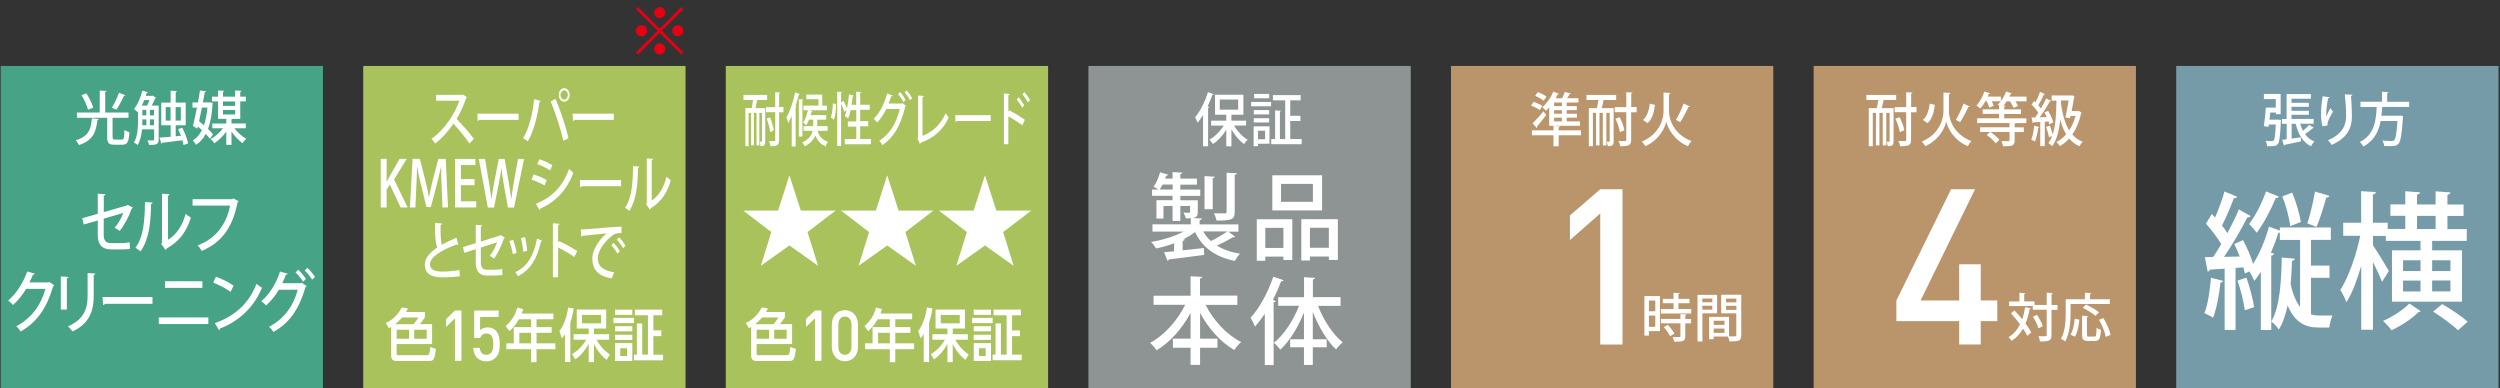 <?xml version="1.0" encoding="UTF-8"?><svg id="uuid-624e63a2-2435-49bd-8838-b81d37f9ed02" xmlns="http://www.w3.org/2000/svg" width="302.5" height="47" viewBox="0 0 302.5 47"><rect x="0" y="0" width="302.5" height="47" fill="#333333" stroke="none"/><g><g><rect x="175.57" y="7.98" width="39" height="39" fill="#ba946a"/><g><path d="M188.99,14.24h-.94v.45h.94v-.45Zm0-.91h-.94v.43h.94v-.43Zm0-.92h-.94v.43h.94v-.43Zm-1.54,2.81v-2.22c-.13,.15-.26,.29-.39,.41-.1-.13-.31-.34-.44-.44,.51-.43,1.03-1.16,1.33-1.88l.69,.27c-.03,.06-.1,.07-.16,.06-.07,.15-.16,.32-.24,.47h.77c.13-.24,.25-.54,.33-.76l.73,.18c-.01,.06-.07,.08-.16,.08-.07,.15-.17,.32-.28,.49h1.36v.53h-1.42v.43h1.22v.49h-1.22v.43h1.24v.48h-1.24v.45h1.61v.53h-3.74Zm-1.38-4.08c.36,.13,.81,.36,1.05,.54l-.33,.51c-.22-.19-.68-.44-1.03-.6l.32-.46Zm-.62,3.77c.36-.34,.88-.9,1.31-1.45l.33,.45c-.36,.5-.79,1.02-1.1,1.38,0,.03,.01,.05,.01,.08,0,.05-.02,.09-.05,.12l-.51-.57Zm5.85,.86v.6h-2.7v1.33h-.63v-1.33h-2.61v-.6h2.61v-.54l.79,.06c0,.06-.05,.1-.16,.11v.37h2.7Zm-5.72-3.46c.34,.12,.81,.34,1.05,.5l-.32,.51c-.23-.17-.69-.41-1.05-.55l.31-.46Z" fill="#fff"/><path d="M195.98,14.18c.27,.5,.51,1.16,.57,1.59l-.55,.21c-.05-.43-.28-1.1-.53-1.62l.51-.18Zm2.05-1.22v.62h-.66v3.33c0,.64-.24,.79-1.32,.78-.03-.18-.12-.46-.21-.63,.21,0,.41,.01,.56,.01,.34,0,.38,0,.38-.16v-3.33h-1.4v-.62h1.4v-1.8l.75,.04c0,.06-.05,.1-.15,.12v1.63h.66Zm-2.78,.13v4c0,.49-.15,.6-.71,.6-.01-.15-.08-.39-.14-.54,.14,0,.26,0,.31,0,.04,0,.06-.02,.06-.08v-3.41h-.4v3.93h-.43v-3.93h-.4v3.93h-.42v-3.93h-.38v4.03h-.49v-4.61h.97c.07-.29,.14-.66,.19-.98h-1.45v-.61h3.6v.61h-1.52c-.06,.31-.15,.67-.23,.98h1.45Z" fill="#fff"/><path d="M202.78,14.51c.32-.52,.72-1.35,.94-1.98l.75,.36c-.03,.06-.1,.07-.18,.06-.24,.56-.67,1.34-.99,1.83l-.52-.28Zm-3.98,0c.51-.43,.73-1.18,.83-1.97l.62,.15c-.11,.86-.32,1.72-.9,2.21l-.55-.39Zm2.49-3.32l.84,.06c0,.08-.08,.13-.18,.16v2.06c0,.93,.53,2.75,2.71,3.6-.14,.15-.33,.43-.42,.62-1.76-.74-2.47-2.28-2.62-2.98-.15,.71-.81,2.2-2.53,2.98-.08-.15-.29-.43-.43-.56,2.12-.87,2.63-2.72,2.63-3.65v-2.29Z" fill="#fff"/></g><polygon points="193.63 41.69 193.63 25.83 189.96 29.05 189.96 26.07 193.63 22.9 196.32 22.9 196.32 41.69 193.63 41.69" fill="#fff"/><g><path d="M202.08,40.68c-.13-.31-.47-.77-.77-1.1l.48-.28c.32,.32,.67,.76,.81,1.07l-.52,.31Zm1.99-2.63c0,.06-.04,.09-.15,.11v.44h.7v.53h-.7v1.56c0,.58-.24,.66-1.34,.66-.02-.16-.11-.4-.19-.56,.18,0,.36,0,.5,0,.43,0,.44,0,.44-.11v-1.56h-2.36v-.53h2.36v-.58l.73,.03Zm-.98-.65h1.55v.54h-3.68v-.54h1.54v-.71h-1.3v-.53h1.3v-.73l.74,.04c0,.06-.04,.09-.15,.11v.58h1.34v.53h-1.34v.71Zm-3.57,2.14h.77v-1.35h-.77v1.35Zm.77-3.18h-.77v1.3h.77v-1.3Zm.56-.54v4.25h-1.33v.54h-.55v-4.79h1.88Z" fill="#fff"/><path d="M208.85,37.49h1.25v-.49h-1.25v.49Zm1.25-1.36h-1.25v.45h1.25v-.45Zm-2.74,4.15h1.3v-.53h-1.3v.53Zm1.3-1.47h-1.3v.5h1.3v-.5Zm2.03-3.13v4.89c0,.7-.3,.74-1.42,.74-.02-.16-.11-.42-.19-.59h-1.73v.32h-.55v-2.7h2.41v2.36c.16,0,.32,0,.45,0,.42,0,.43,0,.43-.15v-2.64h-1.83v-2.25h2.42Zm-4.71,1.79h1.21v-.48h-1.21v.48Zm1.21-1.35h-1.21v.45h1.21v-.45Zm.57,1.79h-1.77v3.41h-.59v-5.64h2.37v2.24Z" fill="#fff"/></g></g><g><rect x="219.45" y="7.98" width="39" height="39" fill="#ba946a"/><g><path d="M229.85,14.18c.27,.5,.51,1.16,.57,1.59l-.55,.21c-.05-.43-.28-1.1-.53-1.62l.51-.18Zm2.05-1.22v.62h-.66v3.33c0,.64-.24,.79-1.32,.78-.03-.18-.12-.46-.21-.63,.21,0,.41,.01,.56,.01,.34,0,.38,0,.38-.16v-3.33h-1.4v-.62h1.4v-1.8l.75,.04c0,.06-.05,.1-.15,.12v1.63h.66Zm-2.78,.13v4c0,.49-.15,.6-.71,.6-.01-.15-.08-.39-.14-.54,.14,0,.26,0,.31,0,.04,0,.06-.02,.06-.08v-3.41h-.4v3.93h-.43v-3.93h-.4v3.93h-.42v-3.93h-.38v4.03h-.49v-4.61h.97c.07-.29,.14-.66,.19-.98h-1.45v-.61h3.61v.61h-1.52c-.06,.31-.15,.67-.23,.98h1.45Z" fill="#fff"/><path d="M236.65,14.51c.32-.52,.72-1.35,.94-1.98l.75,.36c-.03,.06-.1,.07-.18,.06-.24,.56-.67,1.34-.99,1.83l-.52-.28Zm-3.98,0c.51-.43,.73-1.18,.83-1.97l.62,.15c-.11,.86-.32,1.72-.9,2.21l-.55-.39Zm2.49-3.32l.84,.06c0,.08-.08,.13-.18,.16v2.06c0,.93,.53,2.75,2.71,3.6-.14,.15-.33,.43-.42,.62-1.76-.74-2.47-2.28-2.62-2.98-.15,.71-.8,2.2-2.53,2.98-.08-.15-.29-.43-.43-.56,2.12-.87,2.63-2.72,2.63-3.65v-2.29Z" fill="#fff"/><path d="M245.21,11.7v.56h-1.35c.13,.2,.25,.4,.31,.55l-.53,.24c-.08-.21-.26-.53-.44-.79h-.39c-.12,.19-.25,.36-.39,.53h.24c0,.07-.05,.11-.15,.13v.32h2.03v.55h-2.03v.53h2.68v.58h-1.28s-.06,.06-.14,.06v.45h1.11v.57h-1.11v1c0,.67-.3,.72-1.39,.72-.03-.19-.13-.44-.21-.62,.38,0,.73,0,.84,0,.1,0,.14-.04,.14-.13v-.98h-2.31c.4,.26,.86,.65,1.09,.95l-.45,.43c-.21-.31-.67-.73-1.09-1.01l.4-.37h-1.2v-.57h3.56v-.51h-3.92v-.58h2.65v-.53h-1.98v-.55h1.98v-.47c-.06-.04-.12-.08-.16-.11,.13-.11,.25-.25,.38-.4h-1.09c.1,.2,.18,.4,.22,.55l-.53,.23c-.05-.2-.17-.51-.3-.78h-.17c-.18,.33-.39,.64-.6,.87-.12-.11-.34-.26-.48-.34,.38-.4,.75-1.07,.96-1.71l.69,.23c-.02,.06-.08,.08-.16,.07-.04,.1-.08,.22-.13,.32h1.6v.53c.25-.33,.48-.74,.62-1.15,.31,.1,.51,.16,.69,.23-.02,.05-.07,.08-.15,.07-.04,.1-.09,.22-.14,.32h2.08Z" fill="#fff"/><path d="M249.91,14.23c.14-.63,.29-1.45,.4-2.07h-.93c0,.13,0,.25,0,.38,.18,1.27,.47,2.39,.99,3.23,.33-.48,.59-1.07,.77-1.74h-.61l-.06,.27-.55-.08Zm1.59-.81l.38,.18s-.05,.07-.07,.1c-.21,1.03-.58,1.89-1.06,2.57,.34,.39,.75,.69,1.25,.88-.13,.13-.3,.37-.38,.55-.51-.22-.91-.54-1.25-.94-.34,.38-.72,.69-1.13,.92-.08-.15-.29-.39-.42-.49,.44-.23,.84-.54,1.19-.93-.32-.51-.54-1.12-.72-1.81h0c-.14,1.37-.42,2.5-.98,3.24-.1-.1-.32-.3-.46-.39,.18-.23,.33-.51,.46-.84l-.38,.15c-.06-.34-.21-.85-.36-1.25l.47-.16c.13,.34,.26,.75,.34,1.07,.34-1.04,.43-2.48,.45-4.1h-.58v-.62h2.44s.32,.06,.32,.06l-.03,.14c-.07,.42-.19,1.06-.31,1.69h.75l.1-.02Zm-3.52,1.64c-.03-.1-.06-.23-.1-.36l-.46,.03v2.95h-.55v-2.92c-.31,.02-.59,.03-.81,.04-.01,.06-.06,.09-.11,.1l-.13-.69h.43c.12-.17,.25-.36,.38-.56-.19-.32-.51-.7-.81-.99l.31-.44c.06,.05,.11,.1,.17,.16,.21-.39,.42-.89,.54-1.26l.62,.28s-.09,.06-.16,.06c-.16,.37-.43,.9-.66,1.28,.12,.13,.22,.27,.31,.39,.25-.42,.47-.86,.64-1.22l.6,.3s-.08,.06-.16,.06c-.31,.57-.79,1.33-1.23,1.92l.86-.02c-.09-.2-.19-.39-.29-.56l.45-.2c.26,.43,.54,1.02,.63,1.4l-.48,.24Zm-1.21,.31s-.06,.08-.14,.08c-.07,.58-.22,1.26-.41,1.68-.11-.09-.31-.18-.44-.24,.18-.39,.29-1.06,.36-1.68l.62,.16Z" fill="#fff"/></g><polygon points="239.67 38.86 239.67 41.68 237.06 41.68 237.06 38.86 229.46 38.86 229.46 36.36 236.08 22.9 238.98 22.9 232.39 36.36 237.06 36.36 237.06 31.98 239.67 31.98 239.67 36.36 241.67 36.36 241.67 38.86 239.67 38.86" fill="#fff"/><g><path d="M246.46,38.08c.3,.43,.61,1,.71,1.39l-.52,.26c-.1-.38-.38-.97-.67-1.41l.48-.23Zm2.5-1.17v.58h-.73v3.06c0,.67-.26,.77-1.39,.77-.02-.18-.11-.46-.19-.64,.23,0,.43,.01,.6,.01,.37,0,.4,0,.4-.15v-3.06h-1.68v-.45h-2.88v-.55h1.26v-1.05l.72,.04c0,.05-.04,.08-.14,.1v.9h1.25v.43h1.47v-1.48l.74,.04c0,.06-.04,.09-.15,.11v1.33h.73Zm-5.2,.66c.3,.32,.63,.69,.93,1.06,.15-.44,.27-.93,.35-1.46l.7,.14s-.06,.08-.15,.08c-.12,.65-.28,1.24-.5,1.76,.29,.39,.54,.76,.69,1.08l-.48,.41c-.12-.26-.3-.56-.51-.88-.35,.62-.8,1.12-1.39,1.48-.08-.13-.25-.34-.37-.45,.61-.35,1.06-.88,1.39-1.55-.34-.47-.73-.93-1.1-1.33l.42-.34Z" fill="#fff"/><path d="M254.79,40.76c-.09-.55-.43-1.41-.82-2.07l.54-.2c.4,.64,.77,1.47,.87,2.03l-.59,.24Zm-2.38-3.91c.52,.24,1.22,.64,1.57,.93l-.42,.44c-.33-.29-1.01-.71-1.55-.98l.4-.39Zm.12,3.62c0,.22,.04,.26,.24,.26h.65c.21,0,.25-.16,.26-1.07,.13,.1,.38,.2,.54,.24-.06,1.06-.2,1.36-.76,1.36h-.79c-.59,0-.74-.18-.74-.79v-2.27l.74,.04c0,.05-.04,.09-.15,.1v2.12Zm-.93-1.79c-.07,.71-.22,1.55-.53,2.06l-.54-.25c.3-.48,.45-1.25,.52-1.93l.54,.12Zm-1.06-1.9v1.06c0,1-.09,2.49-.65,3.48-.11-.1-.37-.28-.51-.34,.52-.91,.57-2.22,.57-3.14v-1.63h2.32v-.79l.77,.04c0,.06-.04,.09-.14,.11v.64h2.39v.57h-4.74Z" fill="#fff"/></g></g></g><g><rect x="263.32" y="7.98" width="39" height="39" fill="#769ba8"/><g><path d="M278.32,14.98c.09,.3,.2,.59,.34,.85,.27-.23,.57-.51,.76-.73l.57,.38s-.1,.05-.16,.04c-.23,.21-.61,.5-.92,.7,.29,.41,.67,.72,1.13,.9-.14,.13-.32,.4-.41,.58-.98-.48-1.54-1.44-1.85-2.72h-.49v1.79l1.1-.16,.03,.5c-.73,.16-1.47,.31-1.96,.41,0,.06-.05,.1-.1,.1l-.21-.7c.16-.02,.34-.04,.54-.07v-1.87h-.57v-.58h.56v-3.02h2.94v.57h-2.35v.49h2.1v.48h-2.1v.49h2.1v.48h-2.1v.5h2.68v.58h-1.64Zm-2.79-.5h.13s.34,.03,.34,.03c0,.06,0,.14-.02,.21-.08,1.78-.16,2.46-.35,2.7-.19,.24-.42,.27-.88,.27-.14,0-.28,0-.43,0-.01-.2-.08-.47-.19-.65,.32,.03,.62,.03,.75,.03,.11,0,.17-.01,.24-.08,.12-.13,.19-.65,.25-1.92h-.84l-.04,.29-.57-.1c.1-.59,.2-1.52,.25-2.24h1.2v-1.03h-1.44v-.62h2.03v2.45h-.58v-.2h-.68c-.03,.29-.06,.58-.09,.86h.94Z" fill="#fff"/><path d="M284.64,11.45c0,.09-.06,.13-.17,.16,.05,.58,.11,1.56,.11,2.41,0,1.36-.43,2.61-2.44,3.51-.1-.15-.32-.43-.46-.56,1.78-.74,2.2-1.88,2.2-2.93,0-.92-.08-1.92-.16-2.62l.91,.04Zm-3.62,3.83c-.12-.43-.18-1.02-.18-1.42,0-.59,.06-1.35,.2-2.22l.84,.13c-.02,.09-.1,.11-.18,.13-.12,.55-.23,1.43-.23,1.95,0,.1,0,.18,.01,.24,.13-.32,.36-.76,.5-1.02,.07,.13,.23,.34,.31,.44-.38,.65-.66,1.17-.66,1.47,0,.06,0,.12,.02,.19l-.64,.11Z" fill="#fff"/><path d="M291.51,12.94h-3.26c-.03,.34-.05,.7-.1,1.06h2.12l.14-.02,.36,.07c0,.06-.01,.14-.02,.2-.13,2.05-.27,2.84-.53,3.14-.21,.24-.43,.29-1.01,.29-.21,0-.47,0-.73-.02,0-.2-.1-.47-.21-.65,.46,.04,.92,.05,1.1,.05,.15,0,.23-.01,.32-.09,.18-.17,.31-.83,.4-2.33h-2.03c-.23,1.2-.75,2.37-2.09,3.09-.09-.18-.27-.41-.44-.55,1.8-.88,1.97-2.64,2.05-4.23h-1.96v-.64h2.6v-1.21l.79,.06c0,.06-.04,.1-.16,.11v1.05h2.66v.64Z" fill="#fff"/><path d="M281.86,23.7c-.05,.13-.18,.2-.39,.21-.27,1.04-.77,2.6-1.17,3.55-.31-.13-.79-.32-1.11-.43,.34-1.06,.74-2.69,.92-3.85l1.76,.52Zm-4.51-.39c.48,1.11,.9,2.58,1.05,3.55l-1.29,.5c-.1-.98-.5-2.47-.95-3.6l1.19-.45Zm-1.61,.48c-.08,.14-.21,.2-.37,.16-.6,1.45-1.48,3.13-2.3,4.21-.23-.27-.66-.81-.93-1.06,.73-.93,1.55-2.49,2.05-3.94l1.56,.63Zm-4.11,13.77c-.13-.99-.5-2.47-.89-3.62l1.08-.34c.4,1.13,.79,2.6,.93,3.56l-1.13,.39Zm8,.48c.34,.11,.69,.14,1.05,.14h1.56c-.19,.34-.35,1.06-.4,1.45h-1.3c-1.53,0-2.83-.54-3.74-2.67-.23,1.11-.56,2.11-1.06,2.92-.19-.32-.58-.75-.92-.97,1.05-1.77,1.22-4.89,1.27-7.75l1.58,.14c-.02,.14-.13,.23-.34,.27-.03,.89-.08,1.84-.16,2.79,.27,1.31,.68,2.18,1.14,2.78v-8.11h-2.45v-.89s-.11,.02-.18,.02c-.24,.81-.56,1.63-.9,2.42l.39,.11c-.03,.13-.13,.21-.35,.25v8.99h-1.26v-7.04c-.26,.39-.51,.77-.79,1.09-.11-.27-.39-.81-.6-1.15l-.53,.27c-.05-.23-.11-.48-.19-.75l-.95,.07v7.5h-1.32v-7.41c-.68,.03-1.29,.09-1.79,.11-.03,.14-.15,.23-.26,.25l-.34-1.75,1-.02c.32-.47,.64-.98,.98-1.56-.47-.79-1.19-1.76-1.85-2.47l.71-1.18c.13,.13,.26,.27,.39,.43,.44-1,.89-2.22,1.14-3.15l1.53,.63c-.06,.13-.19,.18-.4,.18-.34,.98-.93,2.31-1.43,3.31,.24,.3,.48,.63,.66,.91,.53-.99,1.03-2.01,1.38-2.86l1.43,.8c-.06,.11-.21,.16-.4,.16-.71,1.4-1.82,3.31-2.82,4.78l1.9-.04c-.21-.52-.43-1.06-.66-1.52l1.05-.47c.48,.89,.97,2,1.22,2.88,.77-1.2,1.48-2.86,1.92-4.51l1.32,.48v-.38h6.17v1.5h-2.4v3.12h2.24v1.47h-2.24v4.42Zm-10.63-4.06c-.03,.13-.13,.21-.32,.2-.16,1.49-.48,3.2-.9,4.26-.26-.18-.74-.41-1.05-.55,.42-1,.66-2.7,.8-4.28l1.47,.38Z" fill="#fff"/><path d="M297.42,39.96c-.64-.63-1.98-1.59-3.01-2.26l1.1-.91c1.01,.59,2.37,1.5,3.08,2.13l-1.16,1.04Zm-.92-6.02h-2.21v1.32h2.21v-1.32Zm0-2.45h-2.21v1.31h2.21v-1.31Zm-4.04-3.78h2.25v-1.59h-2.25v1.59Zm-1.69,7.56h2.11v-1.32h-2.11v1.32Zm0-2.47h2.11v-1.31h-2.11v1.31Zm2.13,4.85c-.05,.07-.16,.11-.29,.13-.69,.73-2.09,1.66-3.24,2.18-.23-.34-.68-.82-1.02-1.13,1.14-.48,2.51-1.4,3.19-2.11l1.35,.93Zm-5.77-7.97c.45,.65,1.66,2.63,1.92,3.1l-.82,1.32c-.21-.57-.68-1.54-1.1-2.4v8.2h-1.42v-7.72c-.5,1.74-1.13,3.35-1.79,4.39-.16-.45-.5-1.11-.74-1.49,.98-1.5,1.93-4.21,2.41-6.55h-2.06v-1.58h2.17v-3.82l1.79,.11c-.02,.14-.13,.25-.37,.29v3.42h1.79v.75h2.13v-1.59h-1.8v-1.38h1.8v-1.59l1.79,.13c-.02,.14-.13,.23-.37,.29v1.18h2.25v-1.59l1.8,.13c-.02,.14-.11,.23-.37,.29v1.18h1.95v1.38h-1.95v1.59h2.34v1.42h-4.19v1.15h3.61v6.21h-8.47v-6.21h3.45v-1.15h-4.19v-.59h-1.56v1.15Z" fill="#fff"/></g></g><g><rect x=".08" y="7.98" width="39" height="39" fill="#47a385"/><g><path d="M13.54,13.02c.3-.47,.66-1.23,.86-1.8l.77,.32s-.09,.08-.19,.08c-.21,.5-.6,1.21-.9,1.66l-.55-.25Zm-3.09-1.73c.35,.54,.7,1.26,.83,1.73l-.63,.25c-.12-.46-.45-1.21-.78-1.76l.58-.22Zm3.18,5.31c0,.24,.05,.29,.3,.29h.8c.25,0,.3-.17,.33-1.17,.14,.11,.42,.23,.6,.28-.08,1.19-.24,1.51-.88,1.51h-.94c-.69,0-.87-.21-.87-.91v-2.35h-3.66v-.63h2.76v-2.66l.83,.04c0,.06-.06,.11-.17,.12v2.5h2.82v.63h-1.85l-.08,.02v2.33Zm-1.67-2.2c-.01,.06-.07,.1-.17,.12-.17,1.34-.44,2.45-2.24,3.03-.07-.17-.25-.44-.39-.58,1.63-.48,1.85-1.4,1.96-2.65l.84,.08Z" fill="#fff"/><path d="M21.88,12.96h-.63v1.63h.63v-1.63Zm-1.83,1.63h.59v-1.63h-.59v1.63Zm2,.86c.32,.61,.62,1.4,.71,1.9l-.55,.2c-.03-.17-.08-.37-.14-.58-.92,.12-1.84,.24-2.45,.31-.01,.06-.05,.09-.1,.1l-.22-.73,1.35-.1v-1.39h-1.14v-2.75h1.14v-1.44l.76,.05c0,.06-.05,.09-.15,.1v1.29h1.21v2.75h-1.21v1.33l.63-.06c-.1-.28-.23-.56-.34-.81l.51-.17Zm-3.91-.29h.5v-.71h-.5v.71Zm0-1.2h.5v-.67h-.5v.67Zm-.92,0h.48v-.67h-.48v.67Zm0,.49v.22c0,.15,0,.32,0,.49h.49v-.71h-.48Zm.57-1.67c.1-.19,.21-.43,.29-.67h-.63c-.09,.23-.19,.46-.3,.67h.64Zm1.41,0v4.1c0,.62-.35,.66-1.17,.66-.02-.15-.1-.41-.19-.55,.16,0,.31,0,.43,0,.36,0,.38,0,.38-.13v-1.21h-1.47c-.06,.67-.2,1.37-.52,1.89-.1-.09-.33-.24-.46-.29,.45-.74,.5-1.8,.5-2.59v-1.18l-.06,.08c-.1-.11-.3-.28-.43-.37,.43-.5,.8-1.37,1.01-2.22l.68,.19s-.06,.08-.15,.08c-.03,.12-.07,.25-.11,.36h.74l.09-.03,.41,.27s-.06,.06-.11,.06c-.1,.27-.26,.6-.41,.88h.84Z" fill="#fff"/><path d="M26.98,13.85h1.47v-.54h-1.47v.54Zm1.47-1.57h-1.47v.53h1.47v-.53Zm1.29,3.24h-1.38c.38,.5,.94,1,1.44,1.28-.15,.12-.35,.36-.46,.52-.45-.32-.96-.85-1.33-1.4v1.61h-.63v-1.61c-.41,.57-.95,1.1-1.44,1.42-.1-.15-.31-.39-.45-.51,.52-.27,1.11-.79,1.5-1.31h-1.3v-.57h1.69v-.57h-1v-2.11h-.73v-.57h.73v-.75l.75,.04c0,.06-.05,.1-.15,.12v.59h1.47v-.75l.78,.04c0,.06-.05,.1-.16,.12v.59h.68v.57h-.68v2.11h-.92s-.07,.06-.14,.06v.5h1.73v.57Zm-5.31-2.5c-.11,.56-.23,1.13-.34,1.65,.19,.15,.39,.32,.59,.49,.21-.6,.34-1.31,.42-2.14h-.67Zm1.32-.56s-.02,.08-.03,.12c-.07,1.23-.25,2.23-.55,3.02,.25,.25,.47,.48,.61,.68l-.39,.52c-.12-.17-.29-.39-.49-.6-.3,.57-.7,1-1.18,1.32-.09-.16-.25-.4-.39-.53,.46-.26,.82-.69,1.1-1.25-.16-.15-.32-.3-.49-.44l-.07,.27-.52-.33c.14-.58,.32-1.39,.48-2.22h-.54v-.62h.66c.1-.5,.18-1,.24-1.44l.76,.08c0,.06-.06,.09-.17,.1-.07,.38-.14,.81-.23,1.25h.87s.33,.06,.33,.06Z" fill="#fff"/><path d="M16.06,25.14s-.06,.09-.13,.11c-.31,.89-.89,2.03-1.45,2.69-.16-.13-.42-.29-.62-.39,.46-.48,.85-1.2,1.06-1.79l-2.37,.7v1.98c0,.73,.33,.98,.88,.98h1.17c.28,0,.8-.05,1.09-.1,0,.25,.01,.57,.03,.8-.29,.04-.8,.06-1.09,.06h-1.19c-1.03,0-1.61-.53-1.61-1.71v-1.79l-1.7,.48-.18-.76,1.88-.53v-2.43l.93,.06c0,.1-.08,.15-.2,.17v1.99l2.8-.8,.09-.08,.62,.34Z" fill="#fff"/><path d="M20.32,29.01c1.08-.63,1.77-1.78,2.14-3.13,.15,.14,.47,.35,.64,.45-.52,1.67-1.39,2.88-2.92,3.73-.03,.07-.09,.14-.14,.19l-.54-.74,.1-.15v-5.92l.91,.06c-.01,.08-.06,.16-.18,.18v5.33Zm-1.87-4.49c0,.09-.07,.15-.17,.16-.04,2.28-.23,4.23-1.27,5.73-.16-.13-.43-.31-.63-.43,1.01-1.3,1.14-3.4,1.16-5.54l.92,.07Z" fill="#fff"/><path d="M28.87,24.35s-.06,.09-.12,.11c-.6,3.09-1.96,4.9-4.34,5.9-.11-.2-.34-.51-.49-.67,2.22-.82,3.5-2.6,3.92-4.81h-4.54v-.78h4.81l.13-.1,.63,.35Z" fill="#fff"/><path d="M6.56,34.51c-.02,.06-.09,.11-.13,.14-.79,2.66-1.95,4.33-3.93,5.46-.12-.19-.33-.46-.53-.63,1.85-1,2.97-2.53,3.53-4.53H3.16c-.39,.68-.96,1.4-1.58,1.95-.14-.16-.39-.39-.59-.53,.96-.84,1.82-2.12,2.3-3.52l.92,.26c-.02,.08-.11,.12-.22,.12-.13,.33-.28,.64-.43,.94h2.3l.11-.05,.59,.39Z" fill="#fff"/><path d="M11.53,33.1c0,.08-.07,.14-.19,.16v2.58c0,1.73-.51,3.33-2.57,4.26-.11-.16-.38-.47-.54-.61,1.95-.84,2.37-2.21,2.37-3.65v-2.8l.93,.06Zm-4.17,4.35v-4l.93,.06c0,.07-.07,.14-.2,.16v3.79h-.73Z" fill="#fff"/><path d="M12.41,35.94h6.04v.82h-5.75c-.04,.08-.14,.14-.23,.15l-.06-.97Z" fill="#fff"/></g><path d="M24.49,34.83h-4.53v-.8h4.53v.8Zm.72,4.38h-6v-.8h6v.8Z" fill="#fff"/><g><path d="M25.99,39.1c2.5-.87,4.19-2.49,5.04-4.76,.21,.19,.46,.34,.67,.47-.9,2.24-2.65,3.99-5.07,4.94,0,.08-.06,.17-.12,.2l-.52-.85Zm.14-5.61c.74,.25,1.61,.69,2.14,1.09l-.38,.74c-.52-.41-1.38-.84-2.1-1.13l.34-.7Z" fill="#fff"/><path d="M37.19,32.41c.32,.3,.72,.76,.93,1.11l-.35,.32c-.19-.32-.58-.8-.9-1.11l.32-.32Zm-1.11,.23c.33,.29,.73,.78,.94,1.11l-.35,.34c-.2-.35-.61-.84-.91-1.12l.32-.33Zm1.01,1.98c-.02,.06-.09,.1-.13,.13-.81,2.77-1.97,4.33-3.87,5.42-.12-.19-.33-.46-.53-.62,1.78-.97,2.88-2.39,3.47-4.49h-2.29c-.39,.68-.93,1.35-1.54,1.9-.14-.16-.39-.38-.59-.52,.97-.79,1.81-2.13,2.27-3.58l.93,.26c-.03,.09-.12,.13-.22,.13-.13,.33-.3,.73-.44,1.02h2.24l.11-.06,.58,.39Z" fill="#fff"/></g></g><g><rect x="87.82" y="7.98" width="39" height="39" fill="#a9c25c"/><polygon points="92.06 32.16 93.33 28.08 89.93 25.48 94.15 25.48 95.52 21.21 96.9 25.48 101.11 25.48 97.71 28.08 98.99 32.16 95.52 29.7 92.06 32.16" fill="#fff"/><polygon points="103.89 32.16 105.16 28.08 101.76 25.48 105.98 25.48 107.35 21.21 108.73 25.48 112.94 25.48 109.55 28.08 110.82 32.16 107.35 29.7 103.89 32.16" fill="#fff"/><polygon points="115.72 32.16 116.99 28.08 113.6 25.48 117.81 25.48 119.18 21.21 120.56 25.48 124.78 25.48 121.38 28.08 122.65 32.16 119.18 29.7 115.72 32.16" fill="#fff"/><g><path d="M93.17,14.18c.21,.5,.4,1.16,.46,1.59l-.44,.21c-.04-.43-.22-1.1-.42-1.62l.41-.18Zm1.63-1.22v.62h-.53v3.33c0,.64-.19,.79-1.05,.78-.02-.18-.1-.46-.16-.63,.16,0,.32,.01,.44,.01,.27,0,.3,0,.3-.16v-3.33h-1.12v-.62h1.12v-1.8l.59,.04c0,.06-.04,.1-.12,.12v1.63h.53Zm-2.21,.13v4c0,.49-.12,.6-.57,.6,0-.15-.06-.39-.11-.54,.11,0,.2,0,.24,0,.03,0,.05-.02,.05-.08v-3.41h-.32v3.93h-.34v-3.93h-.32v3.93h-.34v-3.93h-.3v4.03h-.39v-4.61h.77c.06-.29,.11-.66,.15-.98h-1.15v-.61h2.86v.61h-1.21c-.05,.31-.12,.67-.19,.98h1.15Z" fill="#fff"/><path d="M100.12,15.83h-1.19c.13,.49,.44,1.05,1.25,1.33-.11,.13-.23,.38-.28,.55-.69-.28-1.04-.8-1.24-1.32-.2,.48-.58,.95-1.28,1.32-.07-.14-.21-.36-.31-.48,.84-.38,1.15-.91,1.26-1.4h-1.1v-.57h1.16v-.78h-.5c-.1,.26-.22,.5-.34,.68-.09-.1-.25-.25-.36-.32,.23-.35,.44-.93,.57-1.5h-.54v-.56h1.82v-.78h-1.48v-.55h1.93v1.33h.56v.56h-2.07l.32,.13s-.05,.08-.11,.08c-.03,.13-.07,.25-.1,.38h1.88v.55h-1.09v.78h1.26v.57Zm-2.92-3.79c0,.06-.04,.09-.11,.11v4.37h-.43v-4.52l.54,.05Zm-1.39,1.97c-.14,.32-.29,.62-.44,.88-.04-.17-.15-.53-.22-.69,.42-.69,.83-1.87,1.07-3.04l.55,.24s-.06,.08-.13,.08c-.11,.45-.24,.9-.38,1.35l.13,.06s-.05,.09-.12,.11v4.72h-.47v-3.7Z" fill="#fff"/><path d="M104.09,16.82h1.3v.64h-3.17v-.64h1.39v-1.5h-1.02v-.62h1.02v-1.37h-.68c-.09,.39-.19,.74-.31,1.02-.09-.09-.28-.23-.4-.3,.09-.21,.17-.46,.23-.76l-.28,.25c-.08-.26-.25-.67-.4-1v5.13h-.47v-6.57l.59,.04c0,.06-.04,.1-.12,.12v1.16l.29-.24c.15,.29,.32,.67,.42,.94,.11-.52,.2-1.12,.25-1.7l.57,.16c0,.06-.05,.08-.12,.08-.04,.34-.09,.68-.14,1.02h.56v-1.59l.61,.04c0,.06-.04,.1-.13,.12v1.42h1.16v.62h-1.16v1.37h.98v.62h-.98v1.5Zm-2.92-4.23c0,.64-.08,1.41-.27,1.89l-.38-.27c.17-.4,.24-1.11,.25-1.7l.39,.08Z" fill="#fff"/><path d="M109.69,10.92c.23,.25,.52,.65,.67,.95l-.25,.27c-.13-.27-.41-.69-.64-.95l.23-.27Zm-.79,.2c.24,.25,.52,.67,.67,.95l-.25,.29c-.14-.3-.43-.72-.65-.95l.23-.28Zm.72,1.69s-.06,.08-.09,.11c-.58,2.37-1.4,3.7-2.76,4.64-.09-.16-.23-.39-.38-.53,1.27-.83,2.05-2.05,2.48-3.84h-1.63c-.28,.58-.66,1.16-1.1,1.63-.1-.13-.28-.32-.42-.44,.69-.67,1.29-1.82,1.62-3.06l.66,.22c-.02,.08-.09,.11-.16,.11-.09,.28-.22,.62-.31,.88h1.6l.08-.05,.42,.34Z" fill="#fff"/><path d="M111.62,16.44c1.21-.47,2.21-1.35,2.8-2.74,.09,.16,.27,.39,.38,.5-.68,1.54-1.86,2.53-3.4,3.07,0,.06-.05,.13-.09,.16l-.29-.66,.07-.15v-5.06l.69,.05c0,.08-.05,.14-.16,.16v4.68Z" fill="#fff"/><path d="M115.57,13.94h4.31v.7h-4.1c-.03,.07-.1,.12-.16,.13l-.04-.83Z" fill="#fff"/><path d="M123.95,11.14c.23,.27,.53,.67,.68,.98l-.25,.27c-.15-.27-.45-.73-.67-.98l.24-.27Zm-.7,.62c.22,.24,.51,.67,.68,.99l-.25,.29c-.14-.29-.45-.75-.66-1l.23-.28Zm.47,3.42c-.47-.36-1.17-.81-1.71-1.1v3.37h-.54v-6.14l.69,.06c0,.08-.05,.13-.15,.16v2.02l.1-.2c.59,.3,1.37,.76,1.89,1.14l-.29,.67Z" fill="#fff"/><path d="M93.68,40.99h1.51v-1.09h-1.51v1.09Zm-2.12,0h1.49v-1.09h-1.49v1.09Zm2.04-1.76c.27-.31,.53-.73,.58-.82h-1.96c-.32,.37-.58,.61-.85,.82h2.23Zm-2.71,.33s-.08,.04-.27,.14l-.39-.61c1.07-.46,1.69-1.4,1.95-1.89l.75,.12c-.09,.17-.14,.27-.24,.43h2.28v.65c-.14,.22-.44,.61-.6,.82h1.47v2.41h-4.29v1.18c0,.17,.11,.17,.17,.17h3.43c.38,0,.39-.14,.47-.99l.68,.23c-.16,1.4-.32,1.45-.85,1.45h-4c-.29,0-.56-.16-.56-.6v-3.51Z" fill="#fff"/></g><polygon points="98.61 43.66 98.61 38.52 97.53 39.56 97.53 38.6 98.61 37.57 99.39 37.57 99.39 43.66 98.61 43.66" fill="#fff"/><g><path d="M103.03,39.29c0-.59-.3-.99-.8-.99s-.79,.4-.79,.99v2.65c0,.59,.29,.99,.79,.99s.8-.4,.8-.99v-2.65Zm-.8,4.42c-.87,0-1.58-.66-1.58-1.74v-2.7c0-1.09,.71-1.74,1.58-1.74s1.59,.66,1.59,1.74v2.7c0,1.08-.72,1.74-1.59,1.74" fill="#fff"/><path d="M107.67,40.27h-1.42v1.27h1.42v-1.27Zm2.7-2.35v.71h-2.04v.95h1.83v.69h-1.83v1.27h2.28v.71h-2.28v1.58h-.66v-1.58h-2.99v-.71h.9v-1.96h2.09v-.95h-1.47c-.45,.78-.82,1.14-1.15,1.44l-.45-.62c.68-.58,1.16-1.3,1.4-2.24l.72,.2c-.08,.27-.12,.37-.18,.53h3.82Z" fill="#fff"/><path d="M113.83,39.12h2.3v-1.01h-2.3v1.01Zm-1.2,3.72c.7-.4,1.28-.98,1.7-1.73h-1.51v-.67h1.82v-.69h-1.44v-2.3h3.56v2.3h-1.48v.69h1.83v.67h-1.51c.6,1.1,1.31,1.58,1.61,1.79l-.39,.65c-.99-.76-1.45-1.75-1.54-1.94v2.21h-.64v-2.21c-.37,.67-.86,1.36-1.63,1.88l-.38-.65Zm-.87-2.39c-.13,.2-.21,.32-.37,.5l-.29-.89c.51-.65,.9-1.7,1.06-2.85l.67,.11c-.05,.32-.14,.89-.41,1.73v4.75h-.65v-3.37Z" fill="#fff"/></g><path d="M121.11,39.13v3.78h.69v-4.76h-1.58v-.69h3.31v.69h-1.07v1.83h.96v.69h-.96v2.24h1.17v.68h-3.52v-.68h.35v-3.78h.65Zm-1.84,3.01h-.82v.94h.82v-.94Zm.64,1.54h-2.09v-2.16h2.09v2.16Zm0-2.55h-2.09v-.63h2.09v.63Zm0-1.04h-2.09v-.62h2.09v.62Zm0-1.99h-2.09v-.63h2.09v.63Zm.2,1h-2.48v-.64h2.48v.64Z" fill="#fff"/></g><g><rect x="131.7" y="7.98" width="39" height="39" fill="#8e9493"/><g><path d="M147.59,13.27h2.23v-1.23h-2.23v1.23Zm3.18,1.92h-1.45c.4,.69,1.03,1.36,1.64,1.72-.14,.12-.34,.36-.43,.53-.55-.4-1.12-1.07-1.53-1.78v2.05h-.62v-2.01c-.44,.72-1.03,1.35-1.62,1.73-.1-.16-.29-.4-.42-.53,.64-.35,1.29-1,1.72-1.7h-1.51v-.6h1.83v-.72h-1.36v-2.42h3.43v2.42h-1.45v.72h1.78v.6Zm-5.19-1.29c-.21,.35-.44,.67-.67,.95-.06-.16-.21-.5-.3-.66,.59-.69,1.19-1.87,1.55-3.04l.7,.26c-.02,.06-.08,.08-.17,.08-.16,.47-.36,.94-.57,1.39l.2,.06c0,.06-.05,.09-.14,.11v4.65h-.61v-3.8Z" fill="#fff"/><path d="M156.12,16.82h1.38v.63h-3.68v-.63h.47v-3.47l.72,.05s-.04,.09-.14,.11v3.32h.64v-4.69h-1.49v-.63h3.36v.63h-1.26v1.87h1.23v.63h-1.23v2.19Zm-3.04-1h-.86v1.03h.86v-1.03Zm.49-3.93h-1.82v-.52h1.82v.52Zm-1.86,2.41h1.86v.52h-1.86v-.52Zm1.86-.46h-1.86v-.52h1.86v.52Zm.04,1.45v2.1h-1.39v.3h-.53v-2.4h1.92Zm-2.22-2.96h2.41v.53h-2.41v-.53Z" fill="#fff"/><path d="M149.66,20.97c-.01,.09-.08,.16-.26,.18v4.49c0,.94-.4,1.05-2.19,1.05-.06-.26-.19-.64-.33-.88,.58,.01,1.15,.01,1.32,.01,.16-.01,.22-.06,.22-.21v-4.71l1.25,.06Zm-2.67,.41c-.01,.09-.08,.15-.25,.18v3.75h-.99v-4l1.24,.07Zm-1.4,6.62c.24,.44,.56,.84,.93,1.17,.66-.32,1.48-.8,1.99-1.17h-2.92Zm-4.92-5.67c-.11,.22-.23,.42-.34,.6h1.56v-.6h-1.22Zm7.93,5.67l.85,.64c-.05,.07-.16,.09-.27,.07-.49,.3-1.28,.71-1.94,1,.76,.48,1.68,.81,2.8,.99-.22,.2-.48,.6-.61,.87-2.38-.47-3.94-1.63-4.83-3.49-.4,.31-.89,.61-1.42,.87l.18,.02c-.01,.09-.09,.16-.26,.17v1.15c.83-.08,1.71-.18,2.57-.28l.03,.83c-1.56,.22-3.22,.42-4.27,.55-.01,.09-.08,.15-.16,.17l-.42-1.04c.36-.03,.77-.07,1.22-.11v-.97c-.71,.26-1.47,.48-2.19,.62-.13-.23-.39-.6-.59-.79,1.38-.22,2.85-.68,3.93-1.25h-3.77v-.88h4.64v-.73c-.17,.01-.37,.01-.6,.01-.06-.23-.18-.49-.29-.69,.32,.01,.58,.01,.67,.01,.09-.01,.13-.04,.13-.13v-.69h-1.18v1.81h-.94v-1.81h-1.1v1.52h-.85v-2.22h1.95v-.53h-2.48v-.76h.79c-.18-.12-.43-.24-.61-.33,.32-.42,.61-1.11,.79-1.76l.99,.3c-.03,.08-.13,.12-.24,.1-.03,.11-.08,.24-.14,.37h.9v-.79l1.19,.07c-.01,.09-.08,.15-.25,.17v.55h2.01v.73h-2.01v.6h2.41v.76h-2.41v.53h2.11v1.38c0,.45-.06,.63-.55,.77l1.05,.06c-.01,.1-.08,.16-.28,.2v.51h4.7v.88h-1.26Z" fill="#fff"/></g><path d="M158.5,29.98h2.29v-2.42h-2.29v2.42Zm-1.04-3.46h4.42v4.93h-1.09v-.41h-2.29v.48h-1.04v-5Zm1.4-4.27h-3.86v2.17h3.86v-2.17Zm1.11,3.21h-6.02v-4.25h6.02v4.25Zm-4.68,2.11h-2.19v2.43h2.19v-2.43Zm-3.22,3.98v-5.02h4.3v4.93h-1.08v-.41h-2.19v.5h-1.03Z" fill="#fff"/><g><path d="M149.73,36.89h-3.85c.94,1.88,2.54,3.61,4.3,4.5-.26,.22-.64,.66-.83,.96-1.66-.95-3.12-2.6-4.14-4.49v3.12h2.1v1.1h-2.1v2.07h-1.15v-2.07h-2.14v-1.1h2.14v-3.12c-1.03,1.91-2.48,3.54-4.11,4.53-.18-.28-.54-.69-.78-.91,1.71-.91,3.29-2.68,4.24-4.6h-3.83v-1.1h4.48v-2.36l1.42,.09c-.01,.09-.09,.16-.28,.19v2.07h4.52v1.1Z" fill="#fff"/><path d="M162.2,37.01h-2.72c.68,1.74,1.81,3.48,2.99,4.42-.26,.19-.62,.57-.81,.85-1.09-1.02-2.11-2.74-2.81-4.54v3.31h1.68v.97h-1.68v2.14h-1.07v-2.14h-1.67v-.97h1.67v-3.24c-.72,1.81-1.75,3.48-2.86,4.5-.18-.25-.54-.64-.78-.83,1.2-.94,2.35-2.7,3.05-4.48h-2.53v-1.04h3.13v-2.42l1.33,.08c-.01,.09-.09,.16-.26,.18v2.15h3.35v1.04Zm-6.88-3.11c-.05,.09-.14,.13-.3,.13-.29,.77-.63,1.54-1.01,2.27l.35,.1c-.01,.09-.09,.15-.25,.17v7.6h-1.07v-6.21c-.38,.57-.78,1.1-1.18,1.56-.1-.26-.38-.81-.53-1.08,1.04-1.12,2.1-3.05,2.74-4.96l1.24,.42Z" fill="#fff"/></g></g><g><path d="M77.21,6.59l-.26-.26,2.62-2.61-2.62-2.61,.26-.26,2.61,2.62,2.61-2.62,.26,.26-2.62,2.61,2.62,2.61-.26,.26-2.61-2.62-2.61,2.62Zm1.09-2.87c0,.36-.3,.67-.67,.67s-.68-.3-.68-.67,.31-.67,.68-.67,.67,.31,.67,.67Zm2.19-2.19c0,.35-.29,.67-.67,.67s-.67-.31-.67-.67,.31-.68,.67-.68,.67,.31,.67,.68Zm0,4.38c0,.36-.29,.68-.67,.68s-.67-.31-.67-.68,.31-.67,.67-.67,.67,.31,.67,.67Zm2.2-2.19c0,.36-.3,.67-.68,.67s-.67-.3-.67-.67,.31-.67,.67-.67,.68,.31,.68,.67Z" fill="#e60012"/><g><rect x="43.95" y="7.98" width="39" height="39" fill="#a9c25c"/><path d="M50.12,40.99h1.51v-1.09h-1.51v1.09Zm-2.12,0h1.49v-1.09h-1.49v1.09Zm2.04-1.76c.27-.31,.53-.73,.58-.82h-1.96c-.32,.37-.58,.61-.85,.82h2.23Zm-2.71,.33s-.08,.04-.27,.14l-.39-.61c1.07-.46,1.69-1.4,1.95-1.89l.75,.12c-.09,.17-.14,.27-.24,.43h2.28v.65c-.14,.22-.44,.61-.6,.82h1.47v2.41h-4.29v1.18c0,.17,.11,.17,.17,.17h3.43c.38,0,.39-.14,.47-.99l.68,.23c-.16,1.4-.32,1.45-.85,1.45h-4c-.29,0-.56-.16-.56-.6v-3.51Z" fill="#fff"/><polygon points="55.05 43.66 55.05 38.52 53.98 39.56 53.98 38.6 55.05 37.57 55.83 37.57 55.83 43.66 55.05 43.66" fill="#fff"/><g><path d="M60.01,43.24c-.25,.27-.62,.48-1.16,.48s-.93-.2-1.17-.47c-.29-.32-.39-.73-.42-1.16h.79c.06,.54,.31,.84,.8,.84,.23,0,.43-.09,.57-.24,.23-.26,.26-.66,.26-1.07,0-.73-.17-1.27-.8-1.27-.45,0-.69,.25-.78,.55h-.72v-3.33h2.96v.78h-2.25v1.61c.18-.21,.51-.35,.91-.35,.43,0,.76,.15,.99,.39,.42,.46,.48,1.05,.48,1.62,0,.65-.06,1.17-.46,1.62" fill="#fff"/><path d="M64.26,40.27h-1.42v1.27h1.42v-1.27Zm2.7-2.35v.71h-2.04v.95h1.83v.69h-1.83v1.27h2.28v.71h-2.28v1.58h-.66v-1.58h-2.99v-.71h.9v-1.96h2.09v-.95h-1.47c-.45,.78-.82,1.14-1.15,1.44l-.45-.62c.68-.58,1.16-1.3,1.4-2.24l.72,.2c-.08,.27-.12,.37-.18,.53h3.83Z" fill="#fff"/><path d="M70.42,39.12h2.3v-1.01h-2.3v1.01Zm-1.2,3.72c.7-.4,1.28-.98,1.7-1.73h-1.51v-.67h1.82v-.69h-1.44v-2.3h3.56v2.3h-1.48v.69h1.83v.67h-1.51c.6,1.1,1.31,1.58,1.61,1.79l-.39,.65c-.99-.76-1.45-1.75-1.54-1.94v2.21h-.64v-2.21c-.37,.67-.86,1.36-1.63,1.88l-.38-.65Zm-.87-2.39c-.13,.2-.21,.32-.37,.5l-.29-.89c.51-.65,.9-1.7,1.06-2.85l.67,.11c-.05,.32-.14,.89-.41,1.73v4.75h-.65v-3.37Z" fill="#fff"/></g><path d="M77.71,39.13v3.78h.69v-4.76h-1.58v-.69h3.31v.69h-1.07v1.83h.96v.69h-.96v2.25h1.17v.68h-3.52v-.68h.35v-3.78h.65Zm-1.84,3.01h-.82v.94h.82v-.94Zm.64,1.54h-2.09v-2.16h2.09v2.16Zm0-2.55h-2.09v-.63h2.09v.63Zm0-1.04h-2.09v-.62h2.09v.62Zm0-1.99h-2.09v-.63h2.09v.63Zm.2,1h-2.48v-.64h2.48v.64Z" fill="#fff"/><g><path d="M56.5,11.78c-.02,.05-.05,.08-.1,.1-.33,.95-.67,1.71-1.15,2.51,.61,.62,1.55,1.67,2.09,2.41l-.53,.57c-.49-.73-1.39-1.83-1.95-2.4-.54,.8-1.39,1.8-2.21,2.4-.09-.17-.3-.43-.44-.58,1.56-1.06,2.82-3.01,3.37-4.6h-2.81v-.71h3.14l.11-.04,.48,.33Z" fill="#fff"/><path d="M57.76,13.75h4.99v.75h-4.75c-.04,.07-.11,.13-.19,.13l-.05-.88Z" fill="#fff"/><path d="M68.71,11.49c0-.31-.2-.56-.44-.56s-.45,.24-.45,.56,.2,.56,.45,.56,.44-.27,.44-.56m-.44-.82c.36,0,.66,.37,.66,.82s-.3,.82-.66,.82-.66-.36-.66-.82,.3-.82,.66-.82m-.1,6.38c-.28-1.25-.93-3.33-1.53-4.76l.56-.34c.61,1.36,1.28,3.42,1.59,4.77l-.62,.33Zm-2.74-4.85c-.01,.07-.07,.11-.16,.13-.23,1.77-.72,3.65-1.41,4.77-.16-.14-.38-.28-.57-.38,.66-1.04,1.16-2.85,1.34-4.71l.8,.2Z" fill="#fff"/><path d="M69.28,13.75h4.99v.75h-4.75c-.04,.07-.11,.13-.19,.13l-.05-.88Z" fill="#fff"/><path d="M49.3,25.1h-.83l-1.3-2.77-.39,.61v2.16h-.71v-5.88h.71v2.76h.02c.11-.23,.23-.44,.34-.65l1.21-2.11h.87l-1.54,2.5,1.64,3.37Z" fill="#fff"/><path d="M54.23,25.1h-.69l-.1-2.47c-.03-.8-.07-1.71-.06-2.44h-.02c-.14,.69-.33,1.44-.52,2.19l-.7,2.66h-.54l-.65-2.61c-.19-.77-.36-1.54-.47-2.24h-.02c-.01,.73-.05,1.66-.09,2.48l-.11,2.43h-.66l.32-5.88h.88l.66,2.59c.17,.72,.32,1.37,.43,2.02h.02c.12-.63,.26-1.3,.45-2.03l.68-2.58h.89l.28,5.88Z" fill="#fff"/></g><polygon points="57.62 25.1 55.06 25.1 55.06 19.23 57.52 19.23 57.52 19.97 55.77 19.97 55.77 21.67 57.42 21.67 57.42 22.41 55.77 22.41 55.77 24.36 57.62 24.36 57.62 25.1" fill="#fff"/><g><path d="M63.41,19.23l-1.21,5.88h-.74l-.51-2.83c-.12-.68-.22-1.28-.27-1.9h-.02c-.07,.63-.18,1.21-.32,1.9l-.56,2.83h-.75l-1.1-5.88h.76l.47,2.8c.12,.72,.22,1.44,.3,2.05h.01c.07-.63,.21-1.32,.34-2.07l.54-2.78h.71l.49,2.8c.12,.69,.23,1.37,.3,2.04h.02c.08-.69,.19-1.35,.31-2.07l.5-2.77h.73Z" fill="#fff"/><path d="M65.27,19.26c.54,.19,1.16,.48,1.57,.73l-.28,.63c-.43-.28-1.01-.58-1.55-.77l.26-.6Zm-.43,5.41c1.88-.77,3.22-2.01,4.02-4.24,.12,.13,.39,.37,.52,.48-.81,2.16-2.24,3.57-4.01,4.33,.02,.07-.02,.16-.08,.19l-.45-.77Zm-.26-3.56c.54,.17,1.18,.44,1.57,.68l-.26,.65c-.39-.24-1.05-.54-1.57-.71l.25-.62Z" fill="#fff"/><path d="M70.16,21.78h4.99v.75h-4.75c-.04,.07-.11,.13-.19,.13l-.05-.88Z" fill="#fff"/><path d="M78.88,24.24c.89-.57,1.46-1.62,1.76-2.85,.13,.13,.39,.31,.53,.41-.43,1.52-1.15,2.62-2.42,3.39-.02,.07-.08,.13-.12,.17l-.45-.67,.08-.13v-5.39l.75,.05c-.01,.08-.05,.14-.15,.17v4.85Zm-1.54-4.08c0,.08-.06,.13-.14,.15-.04,2.07-.19,3.85-1.05,5.21-.13-.12-.35-.28-.52-.39,.84-1.19,.95-3.09,.96-5.04l.76,.07Z" fill="#fff"/><path d="M55.48,29.63s-.04,0-.06,0c-.05,0-.09-.02-.14-.05-1.79,.63-3.26,1.51-3.25,2.41,0,.63,.56,.87,1.46,.87s1.68-.1,2.1-.19l.05,.75c-.43,.07-1.21,.14-2.18,.14-1.16,0-2.04-.35-2.06-1.53,0-.8,.6-1.48,1.51-2.08-.21-.5-.29-1.35-.28-2.99l.87,.09c-.01,.1-.07,.16-.19,.18-.01,1.18,.01,1.96,.16,2.38,.53-.3,1.14-.58,1.77-.85l.21,.86Z" fill="#fff"/><path d="M61.08,28.75s-.05,.08-.11,.1c-.26,.8-.74,1.85-1.2,2.45-.13-.12-.35-.26-.51-.35,.38-.44,.7-1.09,.88-1.63l-1.96,.63v1.8c0,.66,.28,.89,.73,.89h.96c.23,0,.66-.04,.9-.09,0,.22,.01,.52,.02,.73-.24,.04-.66,.06-.9,.06h-.99c-.85,0-1.33-.48-1.33-1.56v-1.63l-1.4,.44-.15-.69,1.55-.48v-2.21l.77,.05c0,.09-.07,.13-.16,.16v1.81l2.31-.73,.07-.07,.51,.31Z" fill="#fff"/><path d="M63.52,28.68c.13,.48,.24,1.19,.28,1.66l-.48,.13c-.05-.49-.16-1.17-.29-1.66l.49-.13Zm2.08,.45c-.02,.05-.07,.08-.14,.08-.48,2.19-1.38,3.51-2.79,4.21-.06-.13-.22-.36-.32-.48,1.35-.64,2.21-1.85,2.63-4.07l.62,.25Zm-3.52-.13c.17,.46,.36,1.16,.44,1.6l-.47,.16c-.07-.45-.24-1.12-.42-1.59l.45-.17Z" fill="#fff"/><path d="M69.51,31.11c-.55-.39-1.36-.86-1.98-1.17v3.61h-.63v-6.53l.8,.06c0,.08-.06,.14-.17,.17v2.13l.12-.21c.68,.31,1.59,.81,2.19,1.21l-.34,.72Z" fill="#fff"/><path d="M74.92,28.73c.28,.28,.6,.69,.76,1.01l-.29,.29c-.15-.28-.48-.76-.75-1.02l.27-.28Zm-.68,.66c.27,.26,.6,.7,.76,1.02l-.29,.28c-.15-.3-.51-.79-.74-1.02l.27-.28Zm-3.94-1.63c.18,0,.44,0,.6-.02,.61-.06,3.41-.29,4.3-.32v.79c-.48-.02-.8,.02-1.26,.41-.77,.61-1.61,1.72-1.61,2.63s.59,1.49,1.98,1.7l-.29,.74c-1.7-.28-2.35-1.13-2.35-2.43,0-.98,.75-2.21,1.73-3.02-.7,.07-2.27,.22-2.92,.3-.02,.05-.09,.1-.14,.12l-.06-.89Z" fill="#fff"/></g></g></g></svg>